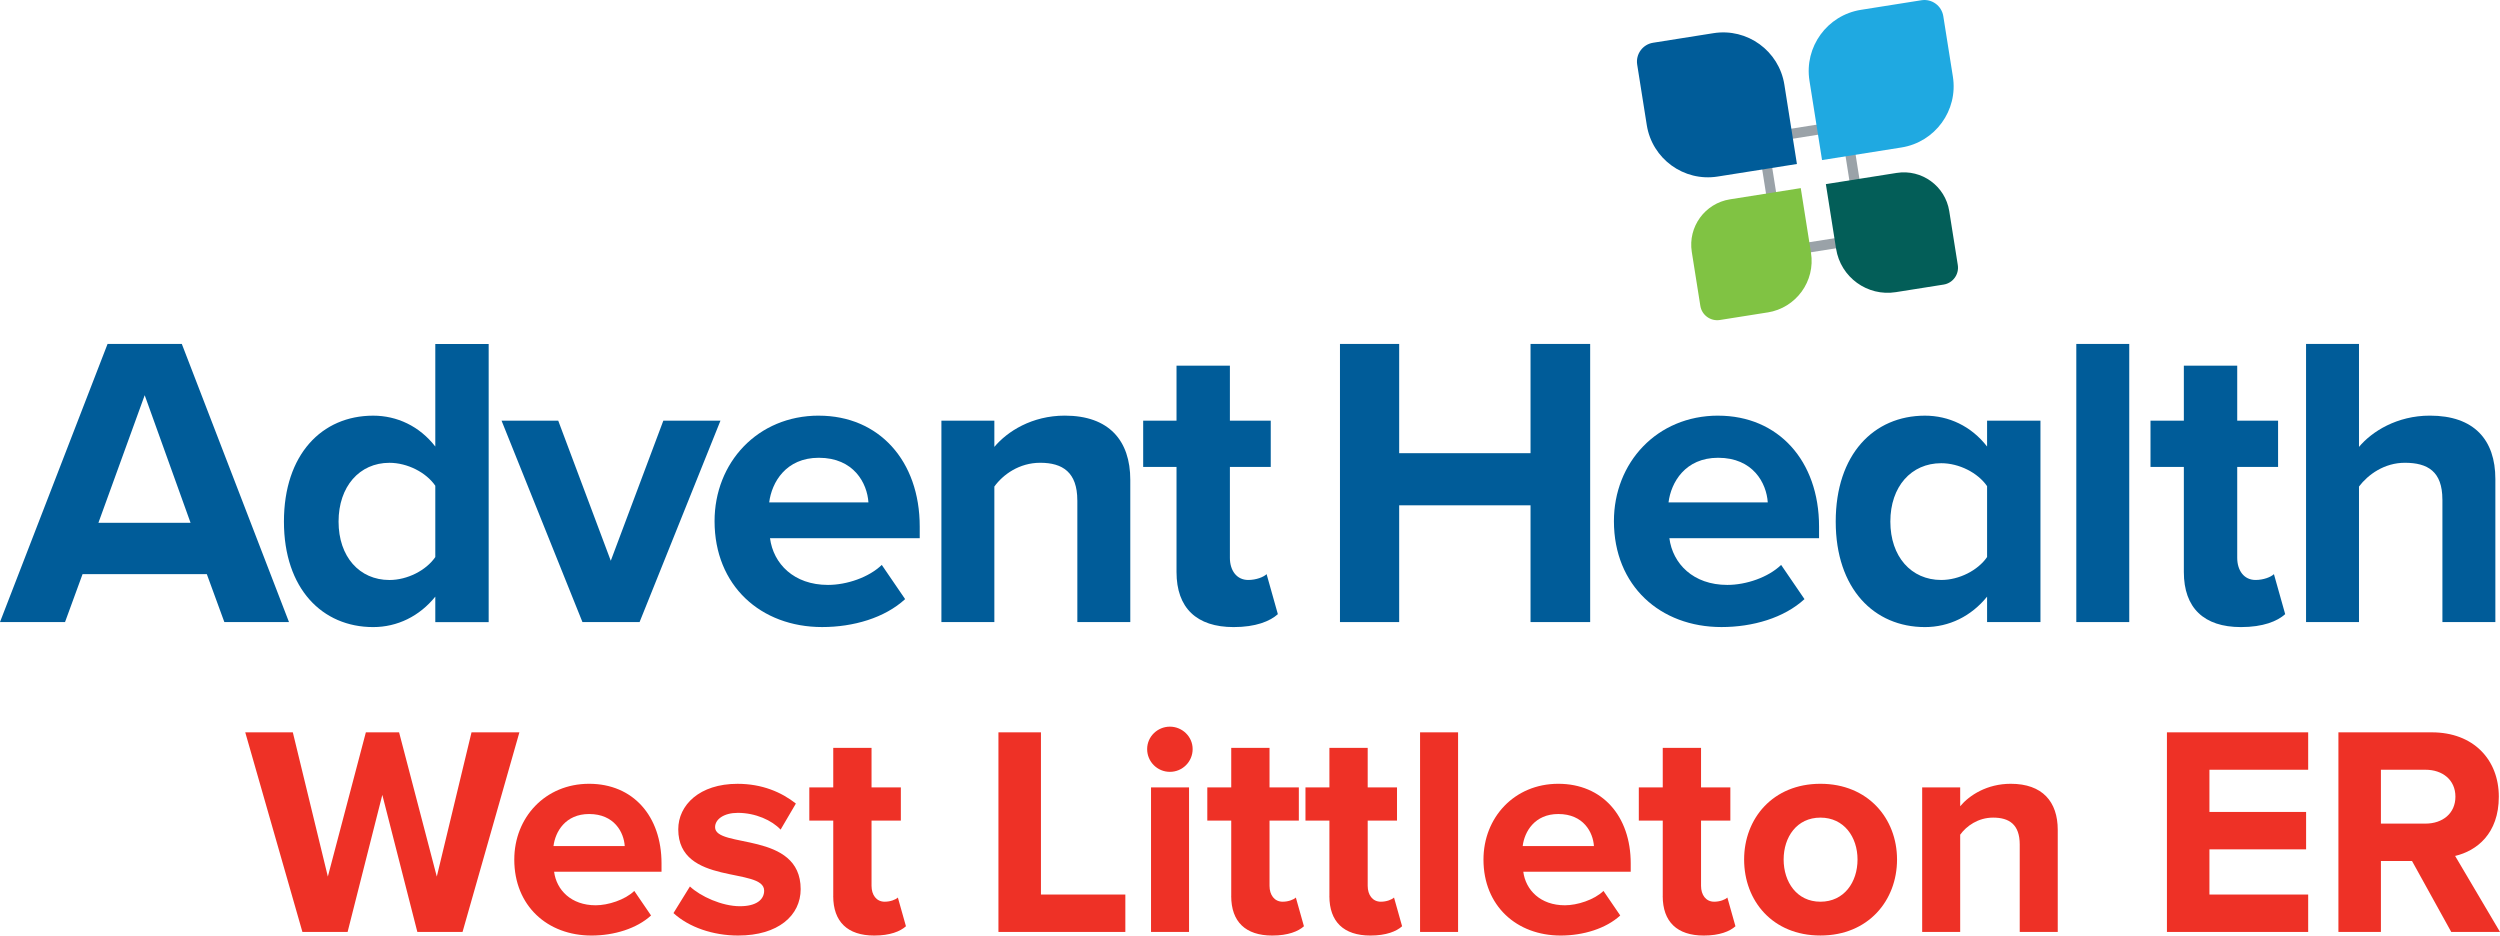 <?xml version="1.0" encoding="UTF-8"?>
<svg id="Layer_1" data-name="Layer 1" xmlns="http://www.w3.org/2000/svg" viewBox="0 0 818.75 306.39">
  <defs>
    <style>
      .cls-1 {
        fill: #005c99;
      }

      .cls-2 {
        fill: #035e58;
      }

      .cls-3 {
        fill: #ee3126;
      }

      .cls-4 {
        fill: #80c343;
      }

      .cls-5 {
        fill: #1fa9e1;
      }

      .cls-6 {
        fill: #9aa2a8;
      }
    </style>
  </defs>
  <g>
    <path class="cls-1" d="m67.73,188.02H27.04l-5.74,15.7H0l35.23-91.09h24.31l35.1,91.09h-21.17l-5.74-15.7Zm-35.5-16.8h30.18l-15.02-41.79-15.16,41.79Z"/>
    <path class="cls-1" d="m142.56,195.4c-5.19,6.42-12.43,9.97-20.35,9.97-16.66,0-29.22-12.56-29.22-34.55s12.43-34.69,29.22-34.69c7.78,0,15.16,3.41,20.35,10.11v-33.59h17.48v91.09h-17.48v-8.33Zm0-36.32c-3-4.37-9.15-7.51-15.02-7.51-9.83,0-16.66,7.78-16.66,19.26s6.83,19.12,16.66,19.12c5.87,0,12.02-3.14,15.02-7.51v-23.35Z"/>
    <path class="cls-1" d="m164.25,137.77h18.57l17.21,45.88,17.21-45.88h18.71l-26.49,65.96h-18.71l-26.49-65.96Z"/>
    <path class="cls-1" d="m268.16,136.13c19.67,0,33.05,14.75,33.05,36.32v3.82h-49.03c1.09,8.33,7.78,15.29,18.98,15.29,6.15,0,13.38-2.46,17.62-6.55l7.65,11.2c-6.69,6.15-16.93,9.15-27.18,9.15-20.07,0-35.23-13.52-35.23-34.69,0-19.12,14.06-34.55,34.14-34.55Zm-16.25,28.4h32.5c-.41-6.28-4.78-14.61-16.25-14.61-10.79,0-15.43,8.06-16.25,14.61Z"/>
    <path class="cls-1" d="m352.82,163.85c0-9.15-4.78-12.29-12.15-12.29-6.83,0-12.15,3.82-15.02,7.78v44.38h-17.34v-65.96h17.34v8.6c4.23-5.05,12.29-10.24,23.08-10.24,14.48,0,21.44,8.19,21.44,21.03v46.57h-17.34v-39.88Z"/>
    <path class="cls-1" d="m385.31,187.34v-34.41h-10.92v-15.16h10.92v-18.02h17.48v18.02h13.38v15.16h-13.38v29.77c0,4.1,2.19,7.24,6.01,7.24,2.59,0,5.05-.96,6.01-1.91l3.69,13.11c-2.59,2.32-7.24,4.23-14.48,4.23-12.15,0-18.71-6.28-18.71-18.02Z"/>
    <path class="cls-1" d="m501.25,165.49h-43.02v38.24h-19.39v-91.09h19.39v35.78h43.02v-35.78h19.53v91.09h-19.53v-38.24Z"/>
    <path class="cls-1" d="m562.69,136.13c19.67,0,33.05,14.75,33.05,36.32v3.82h-49.02c1.09,8.33,7.79,15.29,18.98,15.29,6.15,0,13.38-2.46,17.62-6.55l7.65,11.2c-6.69,6.15-16.93,9.15-27.18,9.15-20.07,0-35.23-13.52-35.23-34.69,0-19.12,14.06-34.55,34.14-34.55Zm-16.25,28.4h32.5c-.41-6.28-4.78-14.61-16.25-14.61-10.79,0-15.43,8.06-16.25,14.61Z"/>
    <path class="cls-1" d="m650.77,195.4c-5.19,6.42-12.43,9.97-20.35,9.97-16.66,0-29.22-12.56-29.22-34.55s12.43-34.69,29.22-34.69c7.79,0,15.16,3.41,20.35,10.11v-8.47h17.48v65.96h-17.48v-8.33Zm0-36.19c-3.01-4.37-9.15-7.51-15.02-7.51-9.83,0-16.66,7.65-16.66,19.12s6.83,19.12,16.66,19.12c5.87,0,12.02-3.14,15.02-7.51v-23.22Z"/>
    <path class="cls-1" d="m679.99,112.64h17.34v91.09h-17.34v-91.09Z"/>
    <path class="cls-1" d="m715.21,187.34v-34.41h-10.92v-15.16h10.92v-18.02h17.48v18.02h13.38v15.16h-13.38v29.77c0,4.1,2.19,7.24,6.01,7.24,2.59,0,5.05-.96,6.01-1.91l3.69,13.11c-2.59,2.32-7.24,4.23-14.48,4.23-12.15,0-18.71-6.28-18.71-18.02Z"/>
    <path class="cls-1" d="m799.88,163.58c0-9.15-4.78-12.02-12.29-12.02-6.69,0-12.02,3.82-15.02,7.78v44.38h-17.34v-91.09h17.34v33.73c4.24-5.05,12.43-10.24,23.22-10.24,14.48,0,21.44,7.92,21.44,20.76v46.84h-17.34v-40.15Z"/>
  </g>
  <path class="cls-6" d="m603.11,42.9l5.37,33.9-24.01,3.8-5.37-33.9,24.01-3.8m2.77-3.81l-30.59,4.85,6.41,40.48,30.59-4.85-6.41-40.48h0Z"/>
  <path class="cls-1" d="m588.5,53.71l-25.98,4.11c-11.06,1.75-21.45-5.8-23.2-16.86l-3.14-19.8c-.54-3.41,1.79-6.62,5.2-7.16l19.8-3.14c11.06-1.75,21.45,5.8,23.2,16.86l4.11,25.98Z"/>
  <path class="cls-5" d="m622.71,48.3l-25.99,4.12-4.12-25.99c-1.75-11.07,5.8-21.46,16.86-23.21l19.8-3.14c3.42-.54,6.62,1.79,7.17,5.21l3.14,19.8c1.75,11.07-5.8,21.46-16.86,23.21Z"/>
  <path class="cls-4" d="m578.9,102.32l-15.65,2.48c-3.05.48-5.91-1.6-6.39-4.64l-2.8-17.66c-1.3-8.21,4.3-15.92,12.51-17.22l23.18-3.67,3.35,21.17c1.48,9.32-4.88,18.07-14.2,19.55Z"/>
  <path class="cls-2" d="m636.53,93.2l-15.65,2.48c-9.32,1.48-18.08-4.88-19.56-14.21l-3.35-21.17,23.19-3.67c8.21-1.3,15.92,4.3,17.22,12.51l2.8,17.66c.48,3.05-1.6,5.92-4.65,6.4Z"/>
  <g>
    <path class="cls-3" d="m136.68,305.21l-11.47-44.89-11.37,44.89h-14.8l-18.72-65.37h15.58l11.47,47.24,12.45-47.24h10.88l12.35,47.24,11.37-47.24h15.68l-18.62,65.37h-14.8Z"/>
    <path class="cls-3" d="m168.43,281.49c0-13.72,10.09-24.8,24.5-24.8s23.72,10.58,23.72,26.07v2.74h-35.18c.78,5.98,5.59,10.98,13.62,10.98,4.02,0,9.6-1.76,12.64-4.7l5.49,8.04c-4.7,4.31-12.15,6.57-19.5,6.57-14.41,0-25.29-9.7-25.29-24.89Zm24.5-14.9c-7.74,0-11.08,5.78-11.66,10.49h23.33c-.29-4.51-3.43-10.49-11.66-10.49Z"/>
    <path class="cls-3" d="m220.56,299.04l5.39-8.72c3.43,3.23,10.49,6.47,16.37,6.47,5.39,0,7.94-2.16,7.94-5.1,0-7.84-28.13-1.47-28.13-20.09,0-7.94,6.96-14.9,19.41-14.9,8.04,0,14.41,2.74,19.11,6.47l-5,8.53c-2.84-3.04-8.23-5.49-14.01-5.49-4.51,0-7.45,2.06-7.45,4.7,0,7.06,28.03,1.18,28.03,20.29,0,8.62-7.35,15.19-20.48,15.19-8.23,0-16.17-2.74-21.17-7.35Z"/>
    <path class="cls-3" d="m272.89,293.45v-24.7h-7.84v-10.88h7.84v-12.94h12.54v12.94h9.6v10.88h-9.6v21.37c0,2.94,1.57,5.19,4.31,5.19,1.86,0,3.63-.69,4.31-1.37l2.65,9.41c-1.86,1.67-5.19,3.04-10.39,3.04-8.72,0-13.43-4.51-13.43-12.94Z"/>
    <path class="cls-3" d="m326.99,305.21v-65.37h13.92v53.12h27.64v12.25h-41.56Z"/>
    <path class="cls-3" d="m375.69,245.33c0-4.12,3.43-7.35,7.45-7.35s7.45,3.23,7.45,7.35-3.33,7.45-7.45,7.45-7.45-3.33-7.45-7.45Zm1.27,59.88v-47.34h12.45v47.34h-12.45Z"/>
    <path class="cls-3" d="m403.23,293.45v-24.7h-7.84v-10.88h7.84v-12.94h12.54v12.94h9.6v10.88h-9.6v21.37c0,2.94,1.57,5.19,4.31,5.19,1.86,0,3.63-.69,4.31-1.37l2.65,9.41c-1.86,1.67-5.19,3.04-10.39,3.04-8.72,0-13.43-4.51-13.43-12.94Z"/>
    <path class="cls-3" d="m435.38,293.45v-24.7h-7.84v-10.88h7.84v-12.94h12.54v12.94h9.6v10.88h-9.6v21.37c0,2.94,1.57,5.19,4.31,5.19,1.86,0,3.63-.69,4.31-1.37l2.65,9.41c-1.86,1.67-5.19,3.04-10.39,3.04-8.72,0-13.43-4.51-13.43-12.94Z"/>
    <path class="cls-3" d="m465.07,305.21v-65.37h12.45v65.37h-12.45Z"/>
    <path class="cls-3" d="m485.84,281.49c0-13.72,10.09-24.8,24.5-24.8s23.72,10.58,23.72,26.07v2.74h-35.18c.78,5.98,5.59,10.98,13.62,10.98,4.02,0,9.6-1.76,12.64-4.7l5.49,8.04c-4.7,4.31-12.15,6.57-19.5,6.57-14.41,0-25.29-9.7-25.29-24.89Zm24.5-14.9c-7.74,0-11.08,5.78-11.66,10.49h23.33c-.29-4.51-3.43-10.49-11.66-10.49Z"/>
    <path class="cls-3" d="m544.55,293.45v-24.7h-7.84v-10.88h7.84v-12.94h12.54v12.94h9.6v10.88h-9.6v21.37c0,2.94,1.57,5.19,4.31,5.19,1.86,0,3.63-.69,4.31-1.37l2.65,9.41c-1.86,1.67-5.19,3.04-10.39,3.04-8.72,0-13.43-4.51-13.43-12.94Z"/>
    <path class="cls-3" d="m571.2,281.49c0-13.43,9.41-24.8,24.99-24.8s25.09,11.37,25.09,24.8-9.41,24.89-25.09,24.89-24.99-11.37-24.99-24.89Zm37.14,0c0-7.35-4.41-13.72-12.15-13.72s-12.05,6.37-12.05,13.72,4.31,13.82,12.05,13.82,12.15-6.37,12.15-13.82Z"/>
    <path class="cls-3" d="m661.46,305.21v-28.62c0-6.57-3.43-8.82-8.72-8.82-4.9,0-8.72,2.74-10.78,5.59v31.85h-12.45v-47.34h12.45v6.17c3.04-3.63,8.82-7.35,16.56-7.35,10.39,0,15.39,5.88,15.39,15.09v33.42h-12.45Z"/>
    <path class="cls-3" d="m709.67,305.21v-65.37h46.26v12.25h-32.34v13.82h31.66v12.25h-31.66v14.8h32.34v12.25h-46.26Z"/>
    <path class="cls-3" d="m802.78,305.21l-12.84-23.23h-10.19v23.23h-13.92v-65.37h30.58c13.62,0,21.95,8.92,21.95,21.07s-7.25,17.74-14.31,19.41l14.7,24.89h-15.98Zm1.37-44.3c0-5.49-4.21-8.82-9.8-8.82h-14.6v17.64h14.6c5.59,0,9.8-3.33,9.8-8.82Z"/>
  </g>
</svg>
